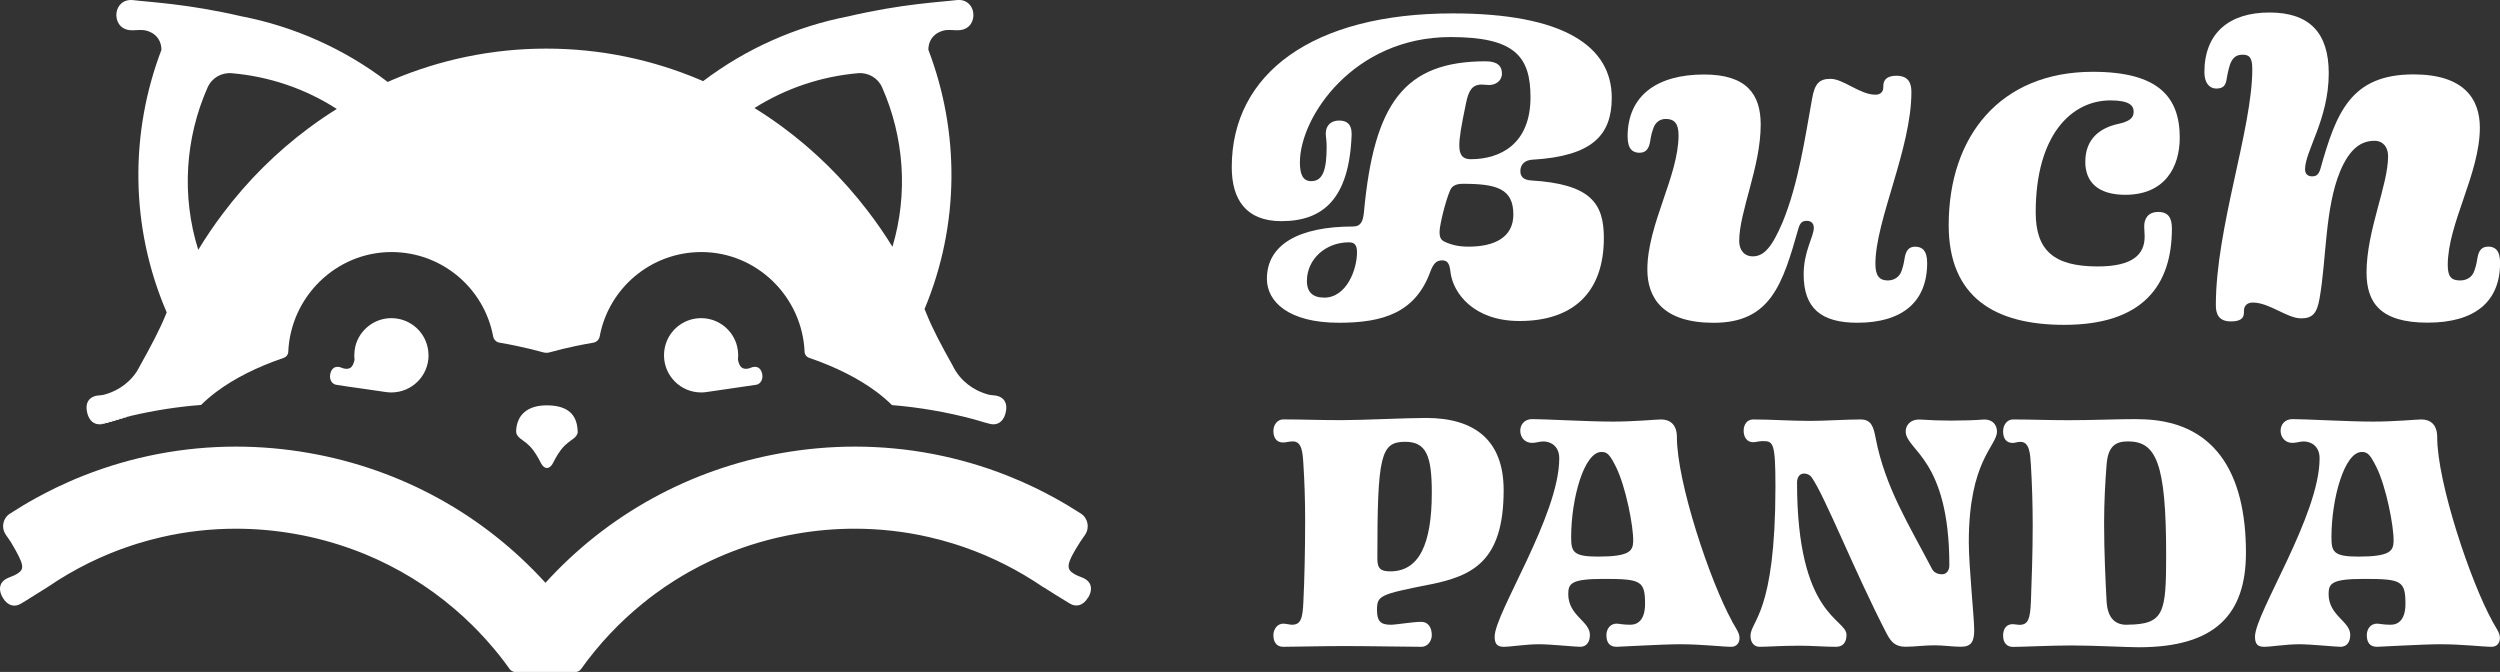 <?xml version="1.0" encoding="UTF-8"?>
<svg xmlns="http://www.w3.org/2000/svg" version="1.1" viewBox="0 0 500 134.39">
  <rect x="0" y="0" width="500" height="134.39" fill="#333333" stroke="none"/>
  <defs>
    <style>
      .cls-1 {
        fill: #fff;
      }
    </style>
  </defs>
  <!-- Generator: Adobe Illustrator 28.6.0, SVG Export Plug-In . SVG Version: 1.2.0 Build 709)  -->
  <g>
    <g id="Ebene_1">
      <g id="Ebene_1-2" data-name="Ebene_1">
        <g>
          <path class="cls-1" d="M199.41,79.17c-.36-.1-1.29-.14-1.64-.23-1.95-.5-4.7-1.77-6.56-4.63-.28-.41-.52-.85-.75-1.33-2.1-3.72-3.99-7.32-5.04-9.94-.16-.41-.34-.83-.51-1.24,7.08-16.92,7.01-35.49.76-51.85.04-2.71,2.11-3.75,3.51-3.93.9-.11,2.04.11,2.86,0,2.01-.25,2.81-1.93,2.61-3.47-.18-1.45-1.37-2.78-3.37-2.53-3.07.39-10.84.72-21.61,3.25-10.46,2.03-20.42,6.42-29.05,12.96-.2-.09-.4-.17-.59-.26-9.51-4.03-19.9-6.25-30.77-6.25s-21.26,2.22-30.77,6.25c-.32.14-.64.28-.95.42-8.67-6.64-18.74-11.1-29.29-13.14C37.49.75,29.74.42,26.67.03c-2-.25-3.19,1.08-3.37,2.53-.2,1.54.61,3.22,2.61,3.47.82.1,1.96-.12,2.87,0,1.4.18,3.46,1.22,3.51,3.93-6.32,16.58-6.32,35.41,1.05,52.52-.09.19-.16.39-.24.58-1.05,2.62-2.93,6.22-5.02,9.94-.24.5-.5.96-.78,1.39-.02.02-.03.04-.04.05-1.88,2.77-4.57,4.02-6.49,4.51-.35.1-1.29.14-1.64.23-1.33.34-2.2,1.41-1.67,3.46.41,1.58,1.4,2.26,2.51,2.22,0,0,0,0,.02,0,.43-.13.87-.27,1.3-.4,1.61-.48,3.23-.91,4.87-1.29.02,0,.03,0,.04,0,4.6-1.08,9.28-1.82,14.01-2.18.91-.9,1.93-1.77,3.04-2.61,3.59-2.69,8.18-5,13.5-6.81.51-.18.88-.64.9-1.18.46-11.02,9.54-19.98,20.65-19.98,10.12,0,18.54,7.27,20.33,16.87.12.66.65,1.16,1.3,1.26,1.17.19,2.32.41,3.44.65,1.81.38,3.56.8,5.25,1.27.44.13.9.13,1.34,0,1.69-.48,3.44-.89,5.24-1.27,1.13-.23,2.27-.46,3.44-.65.66-.1,1.18-.61,1.3-1.26,1.78-9.6,10.21-16.87,20.33-16.87,11.12,0,20.19,8.97,20.65,19.98.02.54.39,1,.9,1.18,5.32,1.81,9.91,4.13,13.5,6.81,1.13.85,2.16,1.73,3.08,2.64,5.52.45,10.97,1.4,16.3,2.82.03,0,.06.02.1.03.86.23,1.71.48,2.58.73.05.02.1.03.15.05.1.03.17.05.25.07.08.03.15.04.22.06,1.33.34,2.63-.28,3.11-2.14.52-2.05-.34-3.12-1.66-3.46h0ZM61.79,25.58c-6.47,4.8-12.26,10.55-17.17,17.07-1.77,2.34-3.44,4.79-4.97,7.32-3.4-10.85-2.59-22.41,1.88-32.5.84-1.89,2.77-3,4.81-2.83,7.45.64,14.68,3.07,21.02,7.15-1.9,1.18-3.77,2.45-5.56,3.79ZM173.42,42.02c-4.88-6.35-10.58-11.95-16.93-16.63-1.81-1.34-3.68-2.6-5.6-3.78,6.27-3.96,13.4-6.34,20.72-6.97,2.05-.17,3.98.95,4.81,2.83,4.37,9.89,5.25,21.21,2.07,31.88-1.57-2.54-3.26-4.99-5.07-7.33h0Z"/>
          <g>
            <path class="cls-1" d="M306.1,36.07c-1.23-.09-2.03-.62-2.03-1.84,0-1.41.96-2.2,2.38-2.29,12.03-.7,15.9-4.92,15.9-12.39,0-10.28-9.58-16.87-31.81-16.87-28.02,0-44.19,12.03-44.19,30.75,0,6.41,2.81,10.8,9.92,10.8,8.44,0,13.62-4.56,14.06-17.39,0-2.2-1.14-2.73-2.54-2.73-1.5,0-2.64.89-2.64,2.64,0,.52.18,1.31.18,2.54,0,4.57-.71,6.94-3.07,6.94-1.67,0-2.28-1.32-2.28-3.78,0-9.04,10.72-25.04,30.13-25.04,12.75,0,15.99,3.78,15.99,12.04,0,9.31-5.98,12.39-11.95,12.39-1.5,0-2.29-.71-2.29-2.72,0-1.59.35-3.7,1.33-8.43.52-2.55,1.22-3.78,3.16-3.78.52,0,.88.09,1.49.09,1.23,0,2.55-.79,2.55-2.28s-.88-2.46-3.25-2.46c-16.26,0-22.32,8.35-24.34,30.05-.17,1.93-.61,2.99-2.2,2.99-10.81,0-17.22,3.6-17.22,10.46,0,4.56,4.3,8.79,14.41,8.79,8.87,0,15.28-2.03,18.27-10.2.62-1.66,1.23-2.28,2.38-2.28s1.49.79,1.66,2.38c.53,4.21,4.66,9.75,13.8,9.75,10.63,0,16.87-5.62,16.87-16.61,0-6.86-2.54-10.81-14.67-11.51h0ZM264.81,59.52c-2.2,0-3.43-1.05-3.43-3.33,0-4.31,3.69-7.73,8.43-7.73,1.23,0,1.59.71,1.59,2.03,0,3.33-2.03,9.04-6.59,9.04h0ZM293.72,49.33c-1.76,0-3.34-.27-4.93-1.05-.61-.35-.88-.79-.88-1.94,0-1.23,1.15-6.07,2.11-8.26.35-.88,1.15-1.32,2.55-1.32,6.76,0,10.1.97,10.1,6.15,0,4.57-3.78,6.42-8.96,6.42h0Z"/>
            <path class="cls-1" d="M383.07,49.33c-1.23,0-1.84.71-2.11,2.11-.09.44-.17,1.4-.61,2.63-.44,1.4-1.59,2.02-2.81,2.02-1.67,0-2.46-.96-2.46-3.33,0-8.7,7.2-23.02,7.2-34.36,0-1.58-.44-3.25-2.99-3.25-1.49,0-2.63.52-2.63,2.03v.26c0,1.06-.7,1.5-1.58,1.5-3.07,0-6.42-3.17-8.97-3.17-2.2,0-3.16.88-3.69,3.96-1.4,7.73-2.72,16.96-5.89,24.69-2.1,4.92-3.69,6.85-5.97,6.85-1.76,0-2.72-1.32-2.72-3.07,0-5.88,4.3-14.84,4.3-23.28,0-6.07-2.81-10.02-11.33-10.02-9.4,0-15.29,4.22-15.29,12.4,0,2.55,1.05,3.25,2.37,3.25,1.23,0,1.84-.7,2.11-2.11.09-.44.17-1.4.61-2.63.44-1.4,1.41-2.02,2.55-2.02,1.67,0,2.55.88,2.55,3.25,0,8.18-6.24,17.84-6.24,26.88,0,5.81,3.25,10.64,13.26,10.64,11.42,0,13.79-7.73,16.96-18.89.34-1.15.79-1.5,1.67-1.5.7,0,1.4.35,1.4,1.4,0,1.76-2.03,4.66-2.03,9.32,0,6.76,3.51,9.66,10.73,9.66,8.96,0,13.97-4.14,13.97-11.96,0-2.54-1.06-3.25-2.38-3.25h0Z"/>
            <path class="cls-1" d="M431.66,42.39c-2.11,0-2.82,1.4-2.82,2.9,0,.52.09,1.23.09,2.02,0,3.51-2.28,5.98-9.4,5.98-8.7,0-12.39-3.16-12.39-10.81,0-15.55,7.2-22.4,14.94-22.4,3.86,0,4.65,1.06,4.65,2.28s-.79,1.94-3.25,2.46c-3.43.79-6.42,2.9-6.42,7.55,0,4.05,2.55,6.59,8,6.59,7.9,0,10.89-5.53,10.89-11.42,0-8.17-4.3-13.18-17.39-13.18-18.46,0-28.82,12.83-28.82,30.66,0,14.5,9.31,19.95,23.11,19.95,15.73,0,21.53-7.91,21.53-19.24,0-2.03-.62-3.34-2.72-3.34h0Z"/>
            <path class="cls-1" d="M497.63,49.33c-1.23,0-1.85.71-2.11,2.11-.09.44-.18,1.4-.62,2.63-.43,1.4-1.58,2.02-2.89,2.02-1.76,0-2.46-.78-2.46-3.07,0-8.35,6.42-18.27,6.42-27.5,0-5.81-3.26-10.64-13.26-10.64-12.57,0-15.47,7.65-18.63,18.9-.35,1.14-.79,1.49-1.67,1.49-.7,0-1.4-.35-1.4-1.4,0-3.7,4.74-10.02,4.74-19.24,0-7.99-3.78-12.13-11.86-12.13s-13.01,4.14-13.01,11.95c0,2.2,1.06,3.26,2.38,3.26,1.49,0,1.93-.71,2.1-2.11.1-.52.27-1.49.62-2.63.52-1.49,1.32-2.03,2.55-2.03,1.32,0,1.93.53,1.93,2.9,0,11.95-7.29,31.72-7.29,47.19,0,1.58.44,3.25,2.99,3.25,1.5,0,2.63-.35,2.63-1.76v-.35c0-1.14.79-1.66,1.76-1.66,3.34,0,6.86,3.16,9.66,3.16,2.2,0,3.17-.88,3.7-3.96,1.4-7.91,1.05-18.01,4.13-25.48,1.94-4.57,4.22-6.07,6.86-6.07,1.76,0,2.72,1.32,2.72,3.07,0,5.88-4.31,14.85-4.31,23.28,0,6.07,2.81,10.02,12.21,10.02s14.5-4.14,14.5-11.96c0-2.54-1.05-3.25-2.37-3.25h0Z"/>
          </g>
          <g>
            <path class="cls-1" d="M285.78,116.94c8.66-1.73,14.95-4.54,14.95-18.91,0-10.03-5.85-14.44-15.52-14.44-3.97,0-12.56.44-16.96.44s-7.86-.15-11.62-.15c-1.08,0-1.95,1.01-1.95,2.31s.58,2.31,1.95,2.31c.51,0,1.23-.22,1.96-.22,1.8,0,1.95,2.24,2.09,4.55.22,3.39.35,7.29.35,11.19,0,6.06-.14,11.98-.35,16.31-.15,3.39-.51,4.62-2.32,4.62-.29,0-1.22-.22-1.73-.22-1.08,0-1.95,1.02-1.95,2.31s.58,2.32,1.95,2.32c2.09,0,7.94-.15,12.13-.15,5.19,0,12.84.15,15.51.15,1.38,0,2.09-1.3,2.09-2.32,0-1.52-.71-2.67-2.09-2.67-1.8,0-4.98.58-6.13.58-2.09,0-2.74-.79-2.74-2.96,0-2.89.58-3.1,10.39-5.06h0ZM275.47,111.75c0-20.64.66-23.39,5.55-23.39,4.26,0,5.34,2.82,5.34,10.18,0,10.39-2.59,15.73-8.29,15.73-1.81,0-2.6-.43-2.6-2.52Z"/>
            <path class="cls-1" d="M346.41,124.24c-4.39-7.94-11.03-27.79-11.03-36.81,0-2.53-1.38-3.54-3.18-3.54-1.01,0-5.19.43-9.67.43-4.83,0-13.63-.5-16.09-.5-1.59,0-2.39,1.15-2.39,2.31,0,1.22.79,2.45,2.39,2.45.65,0,1.52-.29,2.24-.29,1.22,0,3.17.72,3.17,3.39,0,11.4-12.92,30.96-12.92,35.65,0,1.52.58,2.03,1.81,2.03,1.45,0,4.4-.51,7.07-.51,2.31,0,7.22.51,8.22.51,1.37,0,1.95-1.08,1.95-2.39,0-2.74-4.33-3.82-4.33-8.16,0-2.16.65-3.03,7.14-3.03,7.36,0,8.22.36,8.22,4.99,0,3.02-1.29,4.18-2.96,4.18-1.52,0-2.17-.22-2.75-.22-1.22,0-2.02,1.02-2.02,2.31s.5,2.32,2.02,2.32c.8,0,9.1-.51,12.7-.51,4.4,0,8.52.51,10.25.51,1.08,0,1.65-.8,1.65-1.74,0-1.01-.58-1.73-1.52-3.38h0ZM319.57,111.32c-4.98,0-5.34-1.01-5.34-3.89,0-7.73,2.59-17.04,6.06-17.04,1.16,0,1.66.51,2.89,2.96,1.95,3.89,3.53,11.9,3.46,14.94-.08,1.88-.66,3.03-7.07,3.03h0Z"/>
            <path class="cls-1" d="M399.4,86.35c0-1.37-.87-2.45-2.52-2.45-1.95.15-4.26.22-6.72.22-1.95,0-4.11-.07-6.35-.22-1.65,0-2.67,1.08-2.67,2.38,0,3.83,8.73,5.27,8.73,26.78,0,1.22-.72,1.8-1.45,1.8-.65,0-1.59-.22-2.02-1.08-4.55-8.73-9.38-16.32-11.26-26.13-.44-2.31-.87-3.76-3.03-3.76-3.03,0-7.07.29-10.1.29-3.9,0-7.86-.29-11.4-.29-1.22,0-1.88,1.08-1.88,2.24,0,1.3.66,2.31,1.88,2.31.58,0,1.15-.22,2.03-.22,2.02,0,2.45.43,2.45,9.09,0,25.62-4.99,26.78-4.99,29.88,0,1.3.72,2.17,1.81,2.17,1.59,0,4.4-.22,8.08-.22,2.31,0,4.91.22,7.22.22,1.37,0,2.09-.87,2.09-2.39,0-3.32-9.89-3.54-9.89-30.46,0-1.3.72-1.8,1.37-1.8.58,0,1.15.22,1.52.71,2.67,3.76,8.45,18.55,15.01,31.26.94,1.8,1.81,2.67,3.82,2.67,1.73,0,3.76-.29,5.77-.29,1.74,0,3.69.29,5.27.29,2.09,0,2.67-1.02,2.67-3.33,0-2.52-1.08-12.7-1.08-17.61,0-16.32,5.63-19.2,5.63-22.09h0Z"/>
            <path class="cls-1" d="M427.54,83.82c-4.48,0-8.8.22-13.78.22-4.05,0-7.58-.15-11.19-.15-1.08,0-1.95,1.01-1.95,2.38s.58,2.32,1.95,2.32c.36,0,.94-.22,1.52-.22,1.8,0,1.95,2.32,2.09,4.63.22,3.61.36,7.86.36,12.12,0,5.63-.22,11.26-.36,15.23-.15,3.39-.51,4.62-2.31,4.62-.29,0-1.02-.14-1.3-.14-1.08,0-1.95.65-1.95,2.31,0,1.52.86,2.24,1.95,2.24,1.8,0,7.65-.29,11.69-.29,4.55,0,11.19.36,13.5.36,15.3,0,21.43-6.57,21.43-18.91,0-16.02-6.27-26.7-21.65-26.7h0ZM425.51,124.95c-2.38.08-3.97-1.22-4.19-4.62-.22-4.11-.5-9.89-.5-15.73,0-4.05.22-8.23.5-11.7.29-3.61,1.73-4.62,4.26-4.62,5.62,0,7.65,4.19,7.65,22.66,0,11.62-.36,13.93-7.73,14h0Z"/>
            <path class="cls-1" d="M498.48,124.24c-4.4-7.94-11.04-27.79-11.04-36.81,0-2.53-1.37-3.54-3.17-3.54-1.02,0-5.2.43-9.67.43-4.83,0-13.64-.5-16.09-.5-1.59,0-2.39,1.15-2.39,2.31,0,1.22.79,2.45,2.39,2.45.65,0,1.52-.29,2.23-.29,1.23,0,3.18.72,3.18,3.39,0,11.4-12.92,30.96-12.92,35.65,0,1.52.58,2.03,1.81,2.03,1.44,0,4.4-.51,7.07-.51,2.31,0,7.22.51,8.22.51,1.37,0,1.95-1.08,1.95-2.39,0-2.74-4.33-3.82-4.33-8.16,0-2.16.66-3.03,7.15-3.03,7.36,0,8.22.36,8.22,4.99,0,3.02-1.3,4.18-2.96,4.18-1.52,0-2.17-.22-2.75-.22-1.22,0-2.02,1.02-2.02,2.31s.5,2.32,2.02,2.32c.79,0,9.1-.51,12.7-.51,4.4,0,8.52.51,10.25.51,1.08,0,1.65-.8,1.65-1.74,0-1.01-.58-1.73-1.52-3.38h0ZM471.64,111.32c-4.99,0-5.35-1.01-5.35-3.89,0-7.73,2.6-17.04,6.07-17.04,1.15,0,1.66.51,2.89,2.96,1.96,3.89,3.54,11.9,3.47,14.94-.08,1.88-.66,3.03-7.07,3.03h0Z"/>
          </g>
          <g>
            <path class="cls-1" d="M28.08,72.99c-.24.5-.5.96-.78,1.39.26-.47.52-.92.78-1.39Z"/>
            <path class="cls-1" d="M26.14,83.16c-2.03.59-3.81,1.13-4.96,1.45.03-.05.06-.1.1-.15,1.61-.48,3.23-.91,4.87-1.29h0Z"/>
            <path class="cls-1" d="M197.35,84.61c-.66-.18-1.55-.44-2.59-.75.86.23,1.71.48,2.58.73,0,0,0,.02,0,.02h0Z"/>
          </g>
          <path class="cls-1" d="M115.55,134.29c.16-.06.31-.15.45-.27-.14.11-.29.2-.45.27ZM101.9,133.73c-.32-.44-.64-.87-.96-1.3.34.44.66.89.98,1.33.03.04.06.08.1.11-.04-.04-.08-.1-.11-.15h0ZM95.62,126.21c1.12,1.16,2.21,2.37,3.25,3.62-1.03-1.25-2.12-2.45-3.25-3.62ZM2.09,108.27l-.92-1.3.97,1.39s-.04-.06-.05-.09Z"/>
          <g>
            <g>
              <path class="cls-1" d="M95.62,126.21c1.13,1.16,2.22,2.37,3.25,3.62-1.04-1.25-2.13-2.45-3.25-3.62Z"/>
              <path class="cls-1" d="M101.9,133.73c.04.05.08.1.11.15-.04-.04-.07-.07-.1-.11-.32-.45-.65-.89-.98-1.33.33.43.65.86.96,1.3h0Z"/>
              <path class="cls-1" d="M115.55,134.29c.16-.07.31-.15.45-.27-.14.12-.29.21-.45.27Z"/>
              <path class="cls-1" d="M131.02,118.76c-.85.63-1.7,1.28-2.52,1.96.83-.68,1.67-1.33,2.52-1.96Z"/>
              <path class="cls-1" d="M2.14,108.36l-.97-1.39.92,1.3s.04.06.05.09Z"/>
            </g>
            <path class="cls-1" d="M2.09,108.27l-.92-1.3.97,1.39s-.04-.06-.05-.09ZM21.27,84.45c-.43.13-.87.27-1.3.4.19,0,.39-.03.59-.08.18-.04.39-.1.62-.16,1.15-.32,2.94-.85,4.96-1.45-1.64.38-3.26.81-4.87,1.29h0ZM197.34,84.59c-.86-.26-1.71-.5-2.58-.73,1.03.31,1.92.57,2.59.75.05.02.1.03.14.04-.05-.03-.1-.04-.15-.05h0ZM115.55,134.29c.16-.06.31-.15.45-.27-.14.11-.29.2-.45.27ZM101.9,133.73c-.32-.44-.64-.87-.96-1.3.34.44.66.89.98,1.33.03.04.06.08.1.11-.04-.04-.08-.1-.11-.15h0ZM95.62,126.21c1.12,1.16,2.21,2.37,3.25,3.62-1.03-1.25-2.12-2.45-3.25-3.62Z"/>
          </g>
          <g>
            <path class="cls-1" d="M191.2,74.32c-.28-.41-.52-.85-.75-1.33.22.48.48.91.75,1.33Z"/>
            <path class="cls-1" d="M197.49,84.64s-.09-.02-.14-.04c-.66-.18-1.55-.44-2.59-.75.86.23,1.71.48,2.58.73.05.02.1.03.15.05h0Z"/>
          </g>
          <path class="cls-1" d="M26.14,83.16c-2.03.59-3.81,1.13-4.96,1.45-.23.06-.44.12-.62.16-.2.05-.4.08-.59.08.43-.13.87-.27,1.3-.4,1.61-.48,3.23-.91,4.87-1.29h0Z"/>
          <path class="cls-1" d="M217.57,119.57c-1,1.64-2.41,1.86-3.59,1.15-.33-.2-.66-.4-.98-.6-1.4-.85-2.79-1.71-4.2-2.62,0,0-.02,0-.03,0-.05-.02-.1-.04-.14-.08-4.93-3.36-10.19-6.02-15.68-7.94-.78-.28-1.58-.53-2.37-.78-1.59-.49-3.19-.92-4.8-1.29-4.85-1.11-9.82-1.67-14.83-1.67-3.92,0-7.86.34-11.81,1.04-4.89.86-9.62,2.24-14.11,4.09-.99.41-1.97.85-2.95,1.31-1.46.68-2.9,1.43-4.31,2.22-.93.52-1.84,1.07-2.75,1.64-1.37.86-2.71,1.77-4.01,2.73-.85.63-1.7,1.27-2.52,1.96-4.59,3.72-8.71,8.09-12.24,13.02-.04.06-.09.11-.14.17-.04.04-.08.08-.12.12-.14.11-.29.2-.45.27-.17.06-.36.1-.55.1h-11.84c-.19,0-.37-.04-.54-.1-.17-.07-.34-.16-.48-.29l-.13-.13s-.08-.1-.11-.15c-.32-.44-.64-.87-.96-1.3-.66-.89-1.35-1.76-2.06-2.6-1.03-1.25-2.12-2.45-3.25-3.62-.37-.4-.75-.78-1.14-1.15-1.15-1.15-2.34-2.24-3.58-3.29-5.32-4.56-11.32-8.22-17.8-10.91-.86-.35-1.73-.7-2.62-1.01-3.7-1.35-7.54-2.39-11.49-3.08-3.94-.7-7.89-1.04-11.81-1.04-5.01,0-9.98.56-14.83,1.67-1.61.37-3.21.8-4.8,1.29-.4.12-.79.25-1.19.38-5.87,1.93-11.5,4.7-16.73,8.26-.08.05-.15.1-.23.15-1.43.91-2.82,1.78-4.24,2.65-.33.2-.66.41-.99.6-1.17.71-2.59.5-3.59-1.15-.85-1.41-.89-2.89.6-3.79.19-.12.42-.22.68-.32.46-.19.99-.38,1.5-.68,1.62-.99,1.55-1.75-1.18-6.37,0-.03-.03-.05-.04-.08s-.04-.06-.05-.09l-.92-1.3c-.67-.96-.71-2.17-.2-3.14.12-.22.26-.42.43-.61.16-.18.36-.34.59-.49.85-.55,1.7-1.08,2.57-1.6.43-.26.87-.51,1.31-.77.44-.25.88-.5,1.32-.74,1.32-.72,2.65-1.41,4-2.07.9-.43,1.81-.85,2.73-1.25.91-.41,1.83-.79,2.75-1.15,9.71-3.84,20.03-5.82,30.51-5.82,4.88,0,9.78.43,14.69,1.29,18.42,3.25,34.85,12.34,47.22,25.95,12.38-13.61,28.81-22.71,47.23-25.95,4.9-.86,9.8-1.29,14.68-1.29,10.48,0,20.8,1.98,30.51,5.82.92.37,1.84.75,2.76,1.15.91.41,1.83.82,2.72,1.25,1.35.66,2.69,1.34,4,2.07.44.24.88.49,1.31.74.44.25.87.51,1.31.77.86.52,1.72,1.05,2.58,1.6,1.42.92,1.78,2.86.81,4.25l-.91,1.32c-2.93,4.57-2.9,5.5-1.26,6.49.51.31,1.03.49,1.5.68.25.1.48.2.68.32,1.49.9,1.45,2.38.59,3.79h-.01Z"/>
          <path class="cls-1" d="M151.25,76.95c-2.79.45-6.76.96-9.89,1.45-.37.06-.74.09-1.13.09-4.1,0-7.43-3.33-7.43-7.43,0-.97.19-1.91.53-2.77,1.09-2.73,3.77-4.66,6.89-4.66,3.47,0,6.38,2.38,7.19,5.59.15.59.23,1.21.23,1.84,0,.3-.02.59-.05.88.22,1.03.58,2.01,1.94,1.8.44-.08.86-.31,1.15-.35,1.06-.17,1.63.54,1.78,1.54.16,1.01-.39,1.89-1.22,2.03Z"/>
          <path class="cls-1" d="M85.71,71.06c0,4.1-3.33,7.43-7.44,7.43-.38,0-.75-.03-1.12-.09-.02,0-.04,0-.05,0-3.12-.49-7.07-.99-9.85-1.44-.84-.13-1.38-1.02-1.22-2.03.16-1,.73-1.71,1.79-1.54.28.04.7.28,1.15.35,1.36.21,1.71-.78,1.94-1.8-.04-.29-.05-.58-.05-.88,0-.63.08-1.25.22-1.84.82-3.21,3.73-5.59,7.19-5.59,3.13,0,5.81,1.93,6.9,4.66.34.85.53,1.79.53,2.77h0Z"/>
          <g>
            <path class="cls-1" d="M103.22,86.31s0,.06,0,.1c0-.09,0-.17,0-.25-.02.05-.02.1-.02.15h0Z"/>
            <path class="cls-1" d="M115.56,86.39c-.04.42-.29.88-.81,1.29-.67.52-1.59,1.03-2.57,2.3-.93,1.22-1.4,2.35-1.69,2.82-.05.09-.11.16-.16.23-.28.35-.58.57-.94.57s-.66-.21-.93-.56c-.06-.07-.11-.15-.17-.24-.29-.47-.76-1.59-1.69-2.82-.98-1.27-1.91-1.78-2.57-2.3-.52-.41-.78-.86-.8-1.27,0-.09,0-.17,0-.25.15-3.19,2.26-5.09,6.12-5.09,4.3,0,6.08,1.94,6.18,5.16,0,.05,0,.1,0,.16h0Z"/>
          </g>
        </g>
      </g>
    </g>
  </g>
</svg>